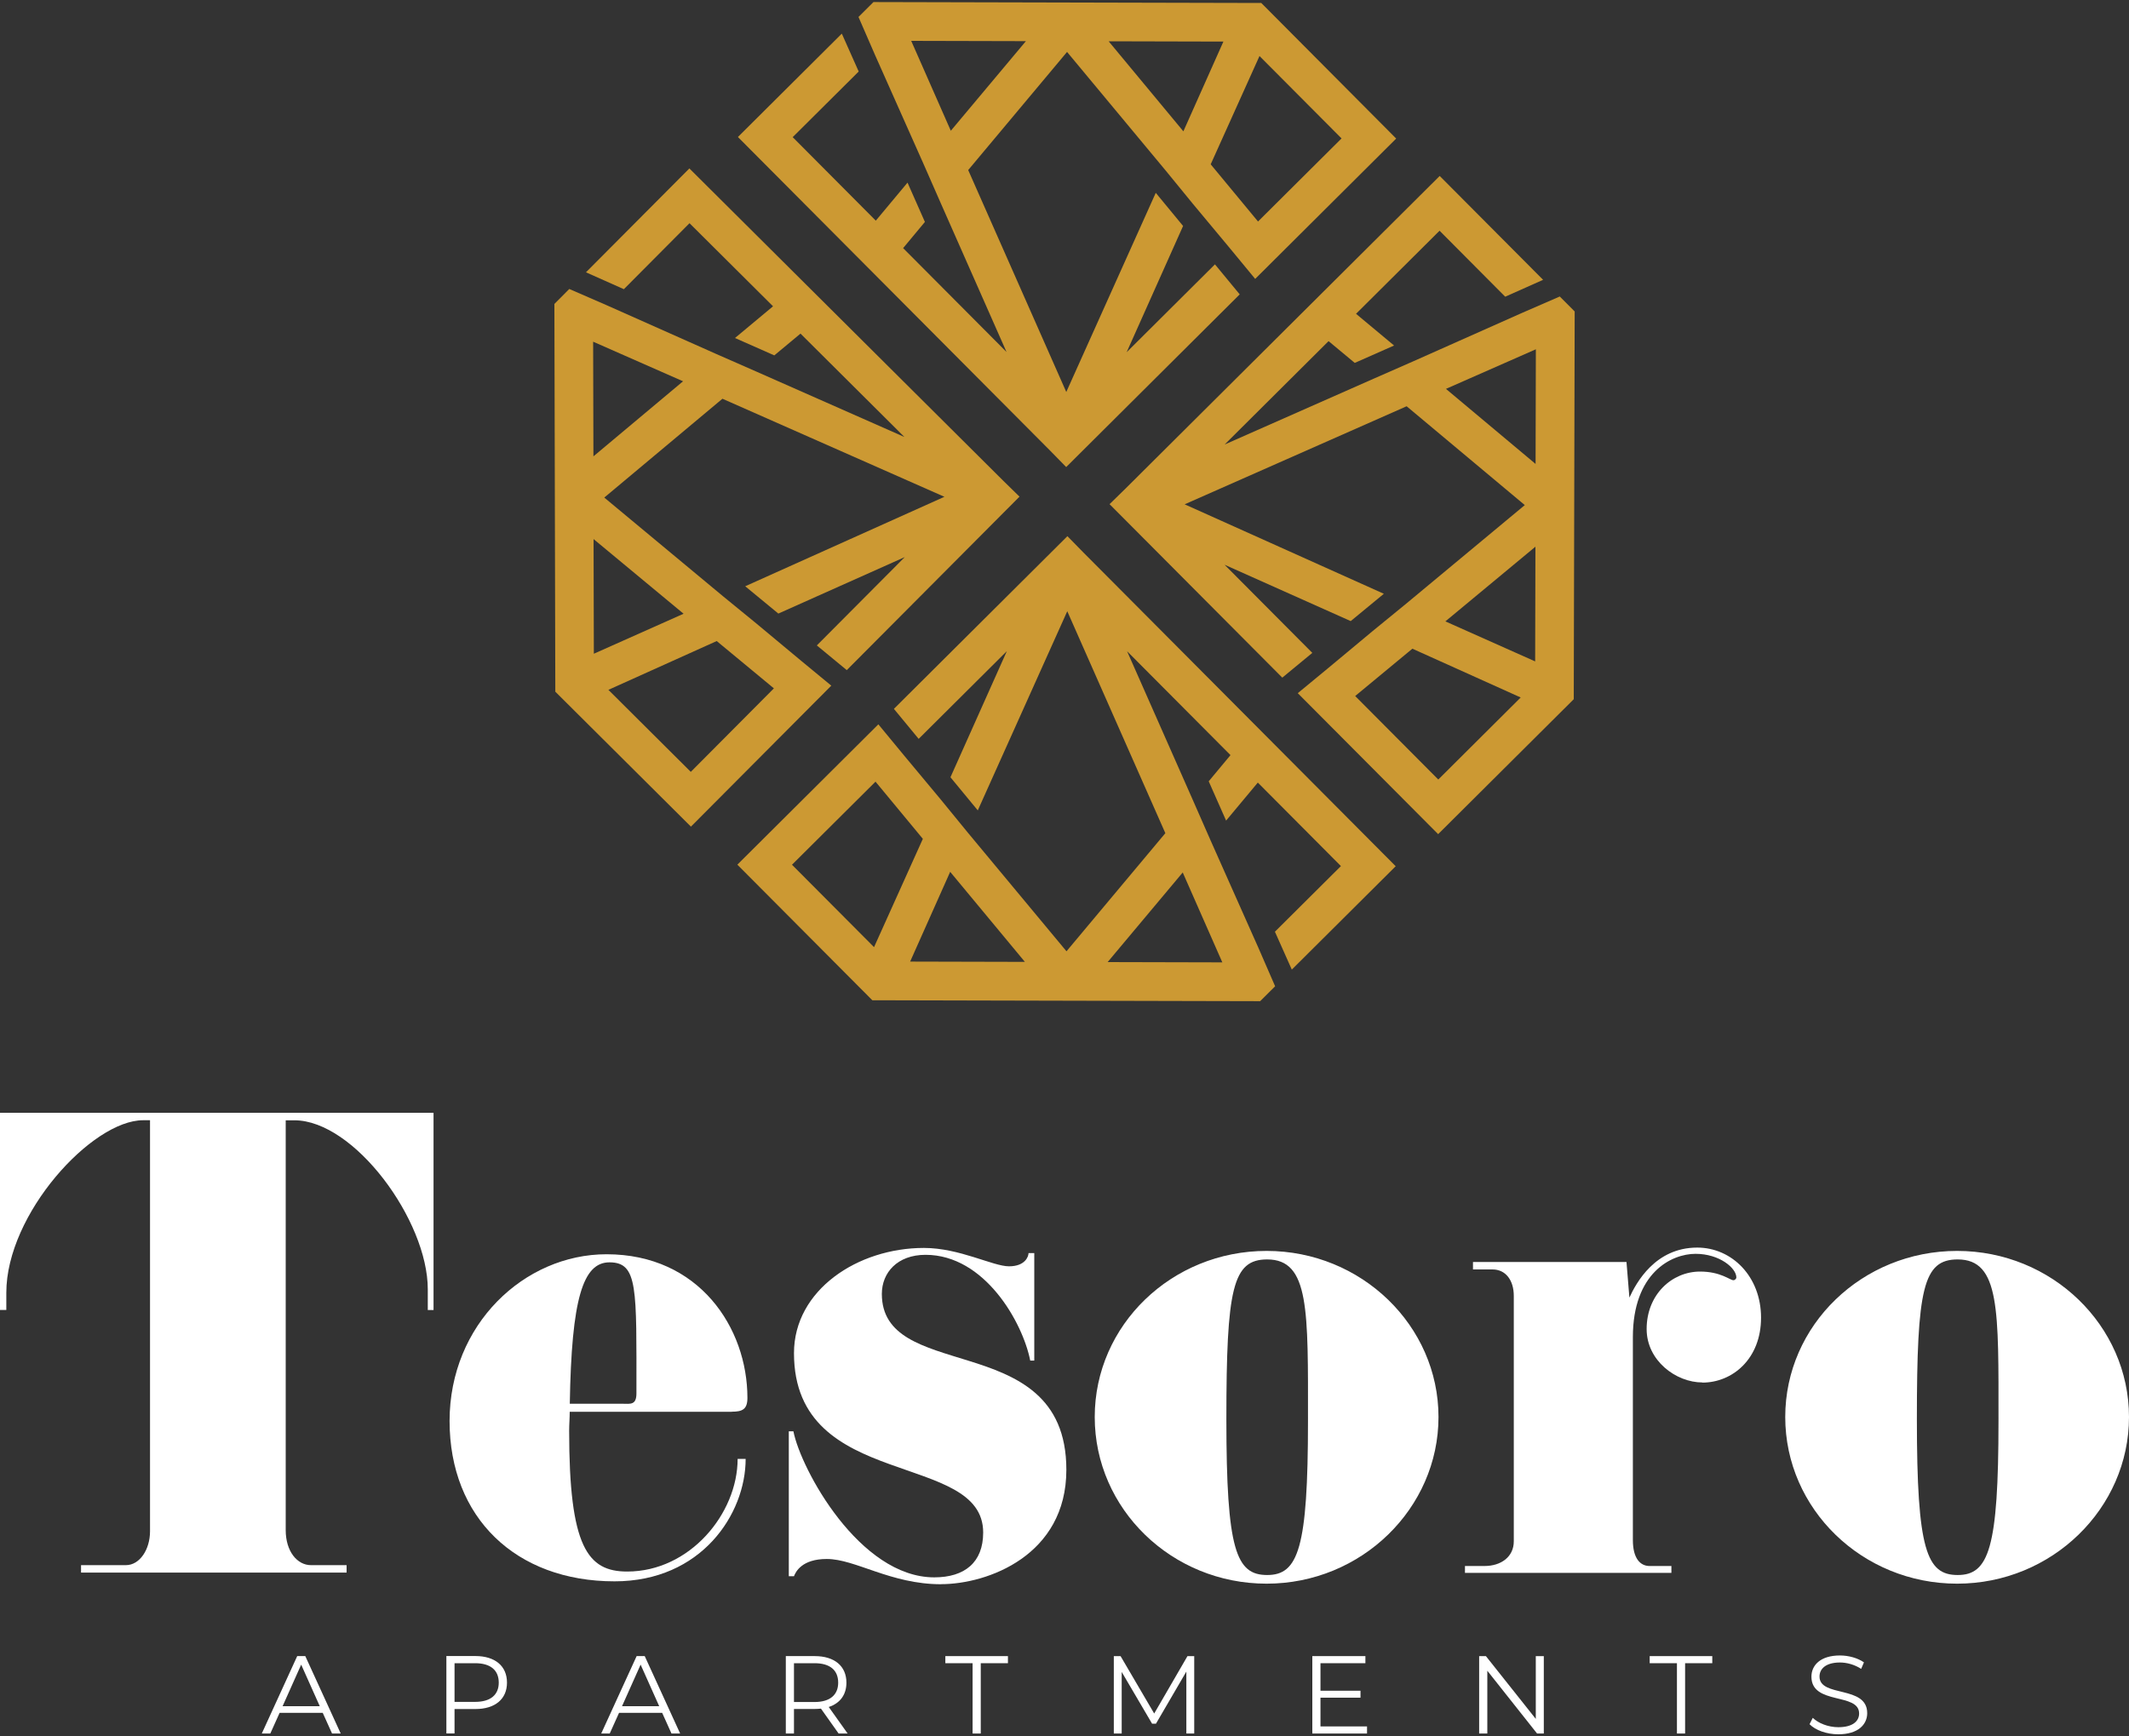 <?xml version="1.0" encoding="UTF-8"?>
<svg id="logos" xmlns="http://www.w3.org/2000/svg" viewBox="0 0 300 244.72">
  <rect x="0" y="0" width="300" height="244.72" fill="#333333" stroke="none"/>
  <defs>
    <style>
      .cls-1 {
        fill: #c93;
      }

      .cls-1, .cls-2 {
        stroke-width: 0px;
      }

      .cls-2 {
        fill: #fff;
      }
    </style>
  </defs>
  <g>
    <g>
      <path class="cls-2" d="M61.09,184.64h-.81v-2.92c0-9.72-10.37-23.82-18.8-23.82h-1.22v57.76c0,3,1.62,4.94,3.56,4.94h5.02v1.05H11.42v-1.05h6.32c1.94,0,3.4-2.19,3.4-4.78v-57.93h-.97c-7.21,0-19.28,13.21-19.28,24.31v2.43h-.89v-27.79h61.09v27.79Z"/>
      <path class="cls-2" d="M103.13,198.98h-22.85c0,.89-.08,1.78-.08,2.67,0,16.37,2.59,19.85,8.18,19.85,8.83,0,15.56-8.18,15.56-15.88h1.13c0,7.78-6.24,17.26-18.47,17.26-13.93,0-23.25-8.99-23.25-22.6s10.53-23.5,22.12-23.5c13.04,0,19.85,10.37,19.85,20.25,0,1.62-.73,1.94-2.19,1.94ZM85.88,177.92c-3.73,0-5.35,5.1-5.59,19.93h7.45c1.05,0,1.94.24,1.94-1.46,0-14.83.24-18.47-3.81-18.47Z"/>
      <path class="cls-2" d="M132.62,223.29c-7.13,0-12.07-3.56-16.12-3.56-3.48,0-4.37,1.78-4.62,2.43h-.73v-20.42h.65c1.05,5.35,9.32,20.58,19.85,20.58,4.29,0,6.89-2.11,6.89-6.32,0-5.75-6.56-7.21-13.21-9.64-6.72-2.43-13.45-5.83-13.45-15.64,0-8.91,8.99-14.83,18.31-14.83,5.02,0,9.72,2.59,11.99,2.59s2.75-1.38,2.75-1.86h.81v15.15h-.57c-1.05-5.35-6.4-14.91-14.75-14.91-3.97,0-6.16,2.51-6.16,5.51,0,6.08,5.91,7.45,12.15,9.4,6.81,2.11,13.85,4.94,13.85,15.39,0,12.07-11.1,16.12-17.66,16.12Z"/>
      <path class="cls-2" d="M178.48,223.21c-13.37,0-24.22-10.53-24.22-23.49s10.86-23.41,24.22-23.41,24.22,10.53,24.22,23.41-10.86,23.49-24.22,23.49ZM178.56,177.51c-4.86,0-5.75,4.05-5.75,22.52s1.38,21.96,5.75,21.96,5.75-3.73,5.75-21.71c0-15.56.24-22.77-5.75-22.77Z"/>
      <path class="cls-2" d="M239.89,194.85c-3.73,0-7.86-3.08-7.86-7.53,0-4.86,3.56-8.1,7.53-8.1,2.92,0,4.21,1.22,4.7,1.22.16,0,.41-.16.41-.4,0-1.3-2.35-3.32-5.75-3.32s-8.83,2.67-8.83,11.75v28.6c0,2.59,1.05,3.65,2.35,3.65h3.08v.97h-29.09v-.97h2.75c2.35,0,4.13-1.3,4.13-3.48v-34.59c0-2.19-1.13-3.73-3-3.73h-2.75v-1.05h21.63l.41,5.02c.97-2.11,3.65-7.05,9.56-7.05,4.86,0,8.99,4.05,8.99,9.88s-4.05,9.15-8.26,9.15Z"/>
      <path class="cls-2" d="M275.78,223.21c-13.37,0-24.22-10.53-24.22-23.49s10.86-23.41,24.22-23.41,24.22,10.53,24.22,23.41-10.86,23.49-24.22,23.49ZM275.86,177.51c-4.86,0-5.75,4.05-5.75,22.52s1.38,21.96,5.75,21.96,5.75-3.73,5.75-21.71c0-15.56.24-22.77-5.75-22.77Z"/>
    </g>
    <g>
      <path class="cls-2" d="M45.48,241.42h-6.08l-1.31,2.91h-1.2l4.99-10.91h1.14l4.99,10.91h-1.22l-1.31-2.91ZM45.06,240.48l-2.62-5.86-2.62,5.86h5.24Z"/>
      <path class="cls-2" d="M71.44,237.16c0,2.32-1.68,3.72-4.46,3.72h-2.93v3.44h-1.15v-10.91h4.08c2.77,0,4.46,1.4,4.46,3.74ZM70.28,237.16c0-1.75-1.15-2.74-3.33-2.74h-2.9v5.45h2.9c2.18,0,3.33-1,3.33-2.71Z"/>
      <path class="cls-2" d="M93.31,241.42h-6.08l-1.31,2.91h-1.2l4.99-10.91h1.14l4.99,10.91h-1.22l-1.31-2.91ZM92.89,240.48l-2.62-5.86-2.62,5.86h5.24Z"/>
      <path class="cls-2" d="M118.17,244.33l-2.49-3.51c-.28.03-.56.05-.87.05h-2.93v3.46h-1.15v-10.91h4.08c2.77,0,4.46,1.4,4.46,3.74,0,1.71-.9,2.91-2.49,3.43l2.66,3.74h-1.26ZM118.11,237.16c0-1.75-1.15-2.74-3.33-2.74h-2.9v5.47h2.9c2.18,0,3.33-1.01,3.33-2.73Z"/>
      <path class="cls-2" d="M137.04,234.42h-3.83v-1h8.82v1h-3.83v9.91h-1.15v-9.91Z"/>
      <path class="cls-2" d="M168.28,233.42v10.91h-1.11v-8.73l-4.28,7.34h-.55l-4.28-7.29v8.68h-1.11v-10.91h.95l4.74,8.09,4.69-8.09h.95Z"/>
      <path class="cls-2" d="M192.63,243.33v1h-7.71v-10.91h7.48v1h-6.33v3.88h5.64v.98h-5.64v4.05h6.56Z"/>
      <path class="cls-2" d="M217.54,233.42v10.91h-.95l-7.01-8.85v8.85h-1.15v-10.91h.95l7.03,8.85v-8.85h1.14Z"/>
      <path class="cls-2" d="M236.29,234.42h-3.83v-1h8.82v1h-3.83v9.91h-1.15v-9.91Z"/>
      <path class="cls-2" d="M254.99,243.01l.45-.89c.78.76,2.17,1.32,3.6,1.32,2.04,0,2.93-.86,2.93-1.93,0-2.99-6.72-1.15-6.72-5.19,0-1.6,1.25-2.99,4.02-2.99,1.23,0,2.51.36,3.38.97l-.39.92c-.94-.61-2.03-.9-2.99-.9-1.99,0-2.88.89-2.88,1.98,0,2.99,6.72,1.18,6.72,5.16,0,1.6-1.28,2.98-4.07,2.98-1.64,0-3.24-.58-4.05-1.42Z"/>
    </g>
  </g>
  <g>
    <path class="cls-1" d="M115.09,90.96l4.23,3.49,22.04-22.14,2.3-2.31-2.31-2.26-42.29-42.09-1.92-1.91-14.57,14.64,5.34,2.38,9.25-9.3,11.77,11.71-5.36,4.47,5.54,2.45,3.69-3.07,14.64,14.57-20.96-9.26-5.58-2.45-15.3-6.81-5.38-2.34-2.1,2.11.13,54.65,19.11,19.02,19.78-19.87-4.23-3.49-6.34-5.28-4.71-3.85-16.71-13.89,16.65-13.93,31.28,13.82-28.07,12.61,4.67,3.85,17.81-7.96-12.39,12.45ZM96.33,86.5l-12.65,5.64-.04-16.16,12.68,10.52ZM96.25,53.74l-12.63,10.58-.04-16.16,12.67,5.58ZM100.99,90.35l8.06,6.67-11.71,11.77-11.61-11.56,15.27-6.88Z"/>
    <path class="cls-1" d="M172.52,79.58l17.81,7.96,4.67-3.85-28.07-12.61,31.28-13.82,16.65,13.93-16.71,13.89-4.71,3.85-6.34,5.28-4.23,3.49,19.78,19.87,19.11-19.02.13-54.65-2.1-2.11-5.38,2.34-15.3,6.81-5.58,2.45-20.96,9.26,14.64-14.57,3.69,3.07,5.54-2.45-5.36-4.47,11.77-11.71,9.25,9.3,5.34-2.38-14.57-14.64-1.92,1.91-42.29,42.09-2.31,2.26,2.3,2.31,22.04,22.14,4.23-3.49-12.39-12.45ZM216.36,77.06l-.04,16.16-12.65-5.64,12.68-10.52ZM216.42,49.23l-.04,16.16-12.63-10.58,12.67-5.58ZM214.28,98.31l-11.61,11.56-11.71-11.77,8.06-6.67,15.27,6.88Z"/>
    <path class="cls-1" d="M158.75,49.66l7.96-17.81-3.85-4.67-12.61,28.07-13.82-31.28,13.93-16.65,13.89,16.71,3.85,4.71,5.28,6.34,3.49,4.23,19.87-19.78L177.73.42l-54.65-.13-2.11,2.1,2.34,5.38,6.81,15.3,2.45,5.58,9.26,20.96-14.57-14.64,3.07-3.69-2.45-5.54-4.47,5.36-11.71-11.77,9.3-9.25-2.38-5.34-14.64,14.57,1.91,1.92,42.09,42.29,2.26,2.31,2.31-2.3,22.14-22.04-3.49-4.23-12.45,12.39ZM156.23,5.82l16.16.04-5.64,12.65-10.52-12.68ZM128.4,5.76l16.16.04-10.58,12.63-5.58-12.67ZM177.48,7.9l11.56,11.61-11.77,11.71-6.67-8.06,6.88-15.27Z"/>
    <path class="cls-1" d="M141.89,91.74l-7.96,17.81,3.85,4.67,12.61-28.07,13.82,31.28-13.93,16.65-13.89-16.71-3.85-4.71-5.28-6.34-3.49-4.23-19.87,19.78,19.02,19.11,54.65.13,2.11-2.1-2.34-5.38-6.81-15.3-2.45-5.58-9.26-20.96,14.57,14.64-3.07,3.69,2.45,5.54,4.47-5.36,11.71,11.77-9.3,9.25,2.38,5.34,14.64-14.57-1.91-1.92-42.09-42.29-2.26-2.31-2.31,2.3-22.14,22.04,3.49,4.23,12.45-12.39ZM144.41,135.57l-16.16-.04,5.64-12.65,10.52,12.68ZM172.24,135.64l-16.16-.04,10.58-12.63,5.58,12.67ZM123.16,133.49l-11.56-11.61,11.77-11.71,6.67,8.06-6.88,15.27Z"/>
  </g>
</svg>